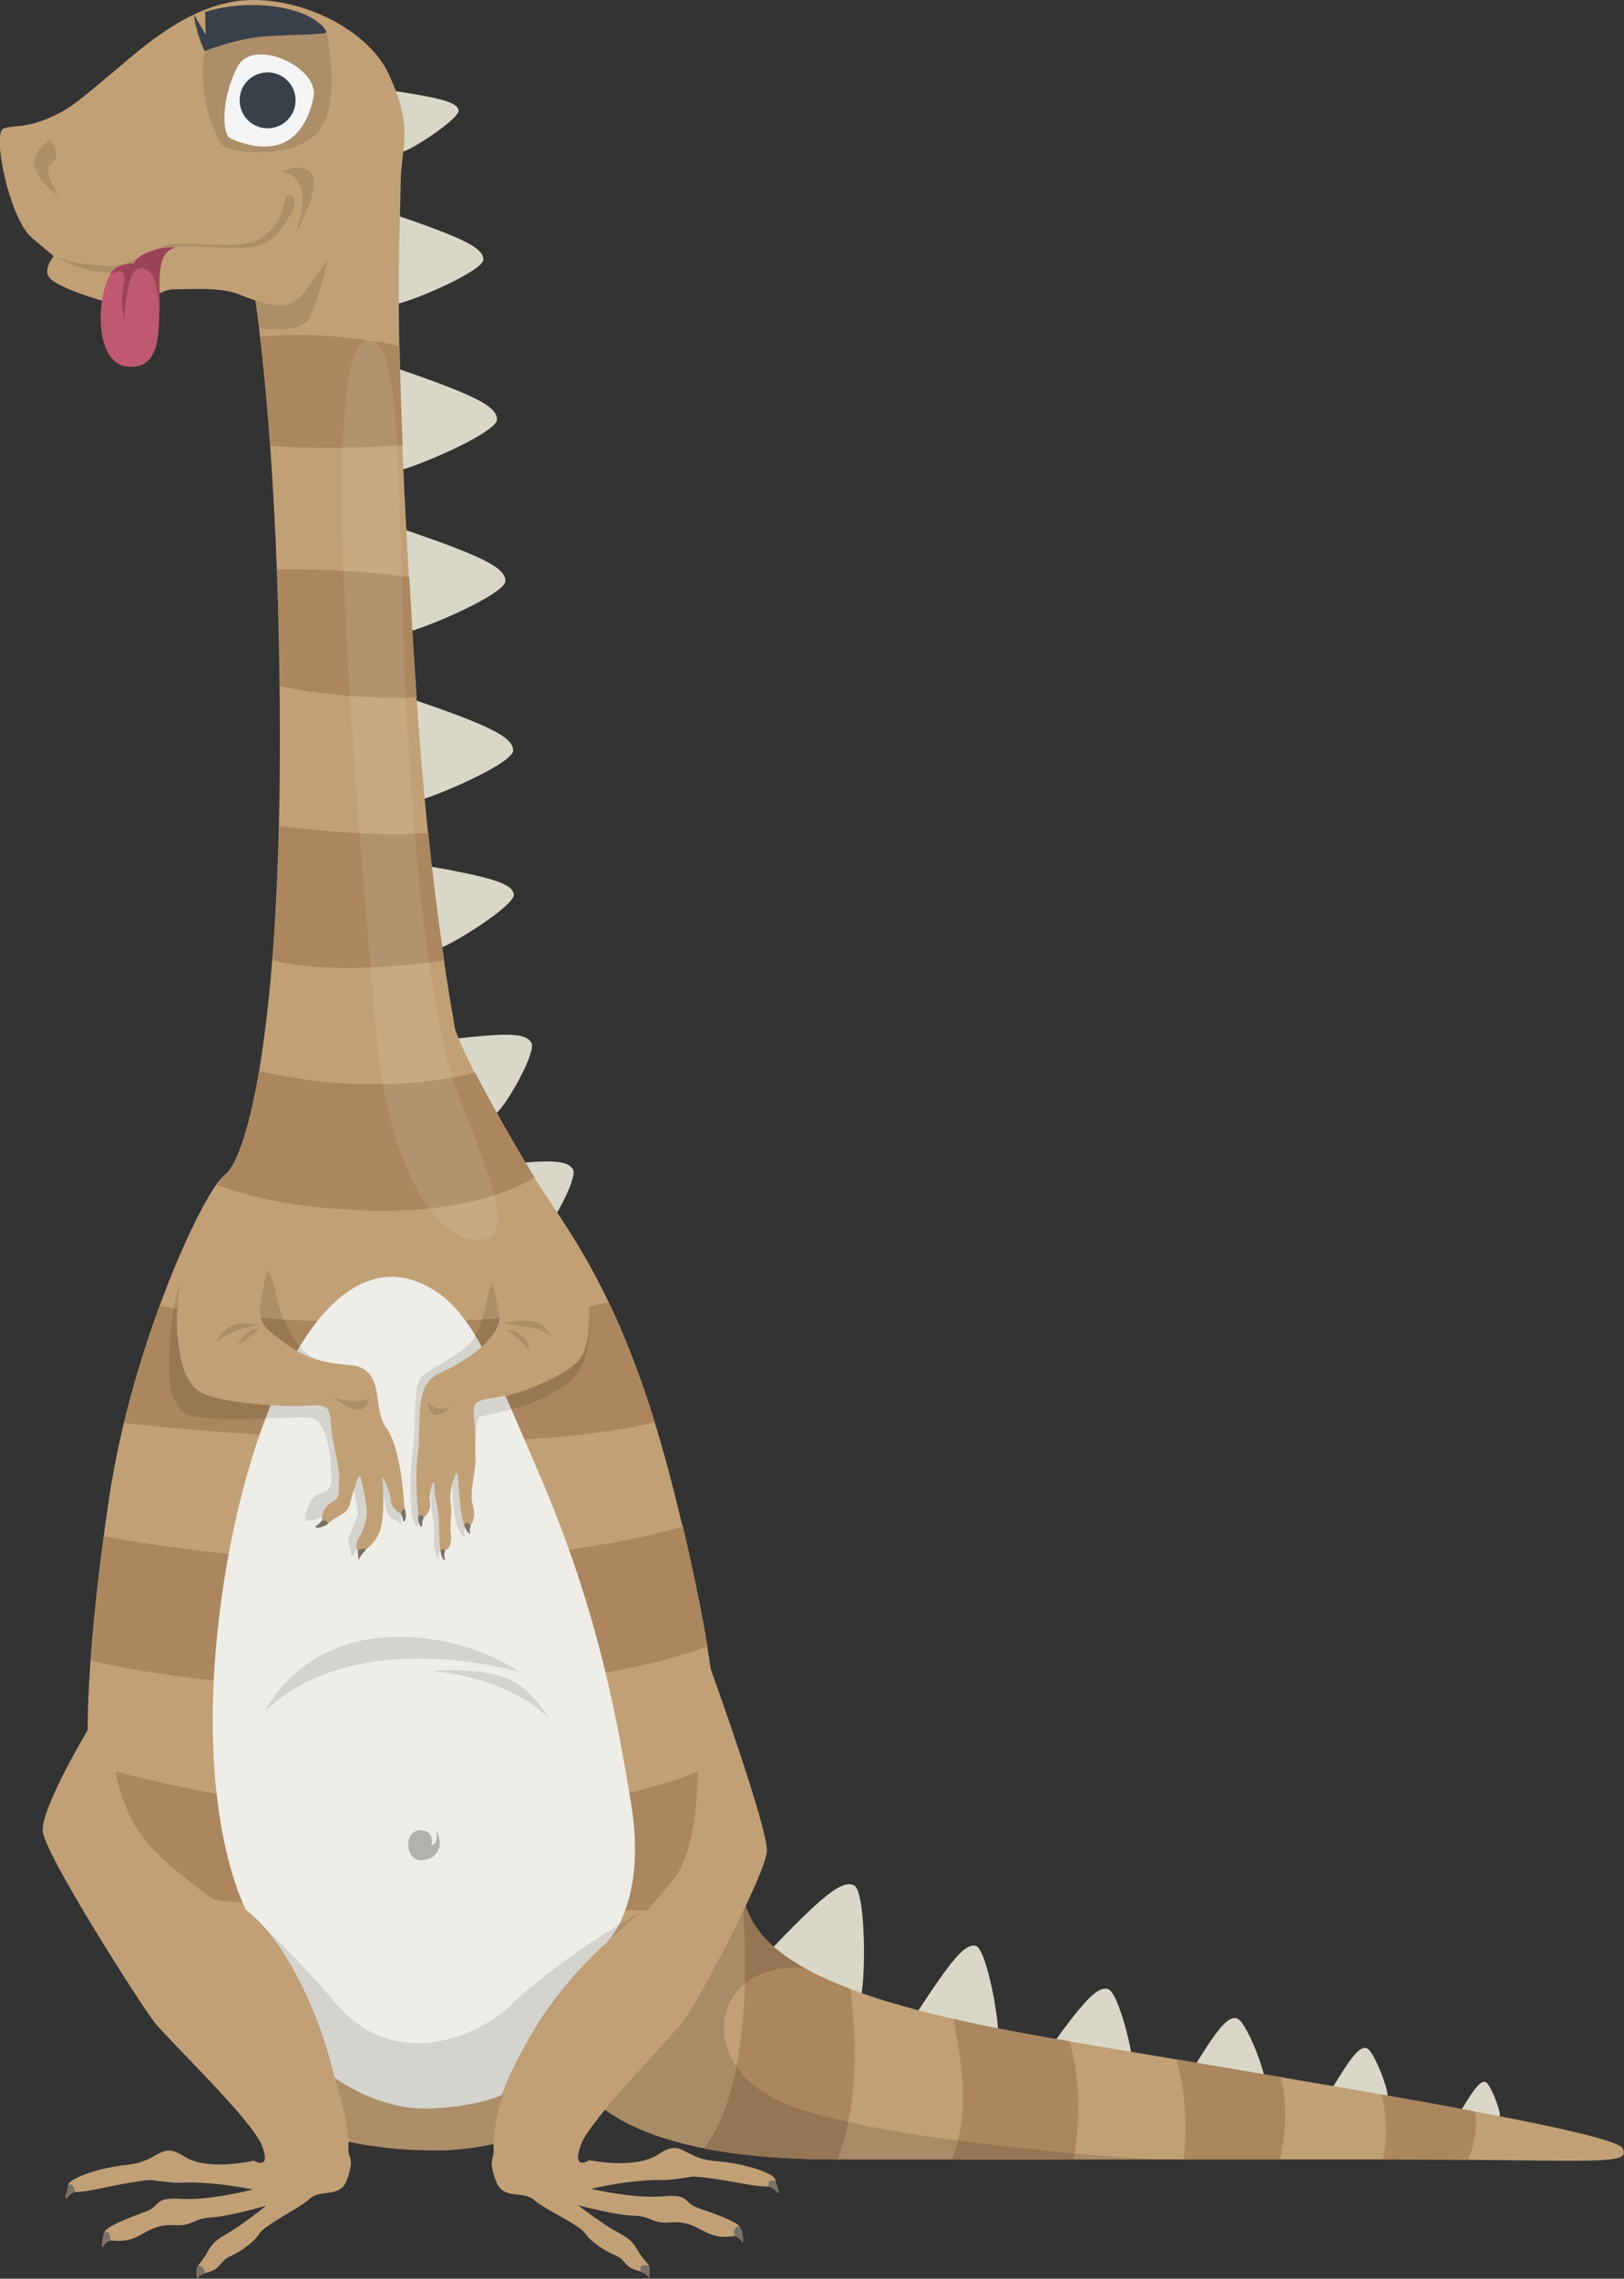 <?xml version="1.0" encoding="UTF-8"?><svg xmlns="http://www.w3.org/2000/svg" viewBox="0 0 71.43 100.16"><rect x="0" y="0" width="71.43" height="100.16" fill="#333333" stroke="none"/><defs><style>.d{opacity:.13;}.e{fill:#f5f5f5;}.f{fill:#d9d8c8;}.g{fill:#fff;opacity:.1;}.h{fill:#ab865f;}.i{opacity:.11;}.j{fill:#bf596f;}.k{fill:#c2a076;}.l{fill:#eeede7;}.m{fill:#9c4257;}.n{fill:#3a404a;}.o{opacity:.25;}.p{fill:#7a716b;}</style></defs><g id="a"/><g id="b"><g id="c"><g><g><path class="f" d="M17.3,3.99c2.15,.33,2.81,.51,2.87,.86s-2.08,1.76-2.47,1.82c-.39,.07-.59-1.03-.59-1.03l.18-1.65Z"/><path class="f" d="M17.35,9.43c3.01,1.03,3.91,1.46,3.91,1.98s-3.44,1.99-4.02,1.98c-.58,0-.58-1.64-.58-1.64l.69-2.32Z"/><path class="f" d="M17.31,16.14c3.5,1.2,4.55,1.7,4.55,2.3s-4,2.31-4.67,2.31-.68-1.91-.68-1.91l.8-2.7Z"/><path class="f" d="M17.68,23.24c3.5,1.2,4.55,1.7,4.55,2.3s-4,2.31-4.67,2.31c-.68,0-.68-1.91-.68-1.91l.8-2.7Z"/><path class="f" d="M18.02,30.69c3.5,1.2,4.55,1.7,4.55,2.3s-4,2.31-4.67,2.31-.68-1.91-.68-1.91l.8-2.7Z"/><path class="f" d="M18.67,38.04c2.95,.52,3.86,.79,3.93,1.27,.08,.48-2.91,2.36-3.45,2.43-.54,.08-.78-1.44-.78-1.44l.3-2.26Z"/><path class="f" d="M19.99,45.66c2.36-.27,3.13-.25,3.38,.17,.25,.42-1.18,2.88-1.54,3.09-.36,.21-1.15-1.12-1.15-1.12l-.69-2.14Z"/><path class="f" d="M21.82,51.23c2.36-.27,3.13-.25,3.38,.17,.25,.42-1.18,2.88-1.54,3.09-.36,.21-1.15-1.12-1.15-1.12l-.69-2.14Z"/><path class="f" d="M33.69,85.92c2.46-2.58,3.33-3.3,3.87-3.05,.54,.24,.53,4.45,.26,5.04-.27,.59-2-.18-2-.18l-2.14-1.8Z"/><path class="f" d="M40.27,88.56c1.59-2.44,2.17-3.14,2.65-3.03,.47,.11,1.09,3.48,.96,4-.13,.51-1.63,.15-1.63,.15l-1.98-1.12Z"/><path class="f" d="M46.2,89.99c1.5-2.08,2.06-2.68,2.53-2.56,.47,.11,1.19,3.07,1.08,3.52-.11,.44-1.61,.08-1.61,.08l-2-1.04Z"/><path class="f" d="M52.43,91c1.11-1.82,1.54-2.35,1.95-2.29,.42,.06,1.31,2.43,1.25,2.8-.06,.37-1.38,.19-1.38,.19l-1.83-.7Z"/><path class="f" d="M58.63,91.73c.83-1.36,1.15-1.76,1.46-1.71,.31,.04,.98,1.82,.94,2.1-.04,.28-1.04,.14-1.04,.14l-1.37-.53Z"/><path class="f" d="M64.3,92.7c.58-.95,.8-1.22,1.02-1.19,.22,.03,.68,1.27,.65,1.46-.03,.19-.72,.1-.72,.1l-.95-.37Z"/></g><g><g><path class="k" d="M32.61,83.09c.46,2.63,3.05,4.69,13.74,6.52,10.7,1.83,24.61,4.04,25.02,4.82,.41,.79-1.23,.49-10.36,.49h-24.16c-7.11,0-11.41-1.61-12.19-5.01-.79-3.4,7.95-6.82,7.95-6.82Z"/><path class="h" d="M32.64,83.22c.42,5.32-.18,9.31-1.68,11.21,1.66,.33,3.63,.49,5.88,.49,.5-1.27,1.05-3.64,.56-7.5-3.3-1.24-4.44-2.62-4.76-4.2Z"/><path class="h" d="M41.94,88.74c.45,2.46,.68,4.12-.06,6.18h5.34c.19-1.12,.43-3.29-.2-5.2-.22-.04-.44-.08-.67-.11-1.66-.28-3.13-.57-4.42-.87Z"/><path class="h" d="M52.06,94.92h4.24c.21-.97,.37-2.37,.03-3.62-1.51-.26-3.05-.52-4.58-.78,.48,1.81,.44,3.38,.31,4.4Z"/><path class="h" d="M60.84,94.92h.18c1.34,0,2.52,0,3.55,.01,.22-.5,.44-1.27,.3-2.12-1.26-.24-2.65-.49-4.12-.75,.31,1.09,.24,2.11,.08,2.86Z"/></g><path class="d" d="M35.43,86.53c-1.87-1.04-2.59-2.17-2.81-3.44,0,0-8.74,3.42-7.95,6.82,.79,3.4,5.09,5.01,12.19,5.01h13.87s-13.6-.82-16.93-2.81c-3.33-1.98-2.17-5.98,1.64-5.59Z"/><path class="k" d="M34.1,95.82c0-.26-1.22-.72-2.64-.83-1.42-.11-1.45-1.01-2.48-.31-1.03,.7-3.06,.27-3.06,.27,0,0-.77,.51-.39-.63,.38-1.13,3.99-4.75,4.6-5.58,.61-.84,3.55-6.36,3.6-7.38,.05-1.01-2.47-8-2.47-8,0,0-.37-2.88-1.61-7.78-2.23-8.86-4.79-11.56-6.25-13.99-1.77-2.94-3.02-5.28-3.38-6.34-1.1-6.25-1.6-11.79-2.14-21.8-.56-10.43-.26-13.58-.26-15.3s.64-2.45-.56-4.97c-.79-1.65-3.33-3.18-5.95-3.18S6.23,2.13,5.14,3.03c-1.08,.9-1.83,1.57-2.47,1.91-1.44,.76-1.98,.52-2.51,.71s.26,3.96,1.23,4.79l.97,.82s-.45,.56-.22,.9c.22,.34,1.42,.82,2.73,1.16s2.09-.6,2.73-.6,2.09-.12,2.92,.22c.45,.19,.71,.26,.71,.26,0,0,1.12,7.07,1.08,19.9s-1.53,17.91-2.43,18.55-4.08,7.44-5.09,14.25-.93,10.14-.93,10.14c0,0-2.06,3.44-1.98,4.45s4.26,7.55,4.9,8.38c.64,.82,4.34,4.34,4.75,5.46s-.37,.64-.37,.64c0,0-2.02,.49-3.07-.19s-1.05,.22-2.47,.37c-1.42,.15-2.62,.64-2.62,.9s-.15,.41-.11,.6c0,0,.26-.3,.41-.3s.37,0,1.08-.15,2.02-.41,2.32-.37,.82,.11,1.16,.11,.56-.04,1.46,.04c.9,.07,1.8,.26,1.8,.26,0,0-1.87,.49-3.14,.41s-.86,.3-1.57,.56c-.71,.26-1.57,.6-1.76,.82s-.15,.75-.15,.75c0,0,.19-.3,.37-.3s.67,.11,1.27-.22c.6-.34,.9-.49,1.61-.45s.75-.3,1.53-.34,2.43-.52,2.43-.52c0,0-.56,.45-1.2,.9-.64,.45-1.05,.52-1.35,1.08s-.52,.64-.52,.86,.04,.37,.04,.37c0,0,0-.15,.52-.3s.49-.49,.9-.67,1.05-.6,1.31-1.01,1.72-1.08,2.21-1.53,1.35,0,1.65-.86c.3-.86,.1-.92,.07-1.16-.04-.34,0-.49,0-.49,0,0,1.58,.36,3.36,.37,1.58,.08,3-.27,3-.27,0,0,.03,.2,0,.46-.03,.23-.2,.33,.12,1.18,.32,.85,1.17,.38,1.67,.82,.5,.44,1.97,1.07,2.25,1.47,.27,.4,.92,.8,1.34,.97s.39,.51,.92,.65c.53,.14,.56,.36,.56,.36,0,0,0-.23,0-.45,0-.22-.23-.29-.55-.85-.31-.55-.73-.62-1.37-1.05-.65-.43-1.22-.87-1.22-.87,0,0,1.66,.44,2.44,.46,.79,.02,.83,.35,1.54,.3,.71-.06,1.01,.09,1.62,.41s1.09,.2,1.28,.19c.19,0,.38,.29,.38,.29,0,0,.02-.52-.17-.74-.19-.22-1.06-.53-1.78-.78-.72-.24-.32-.63-1.59-.52-1.27,.11-3.15-.33-3.15-.33,0,0,.89-.21,1.79-.31s1.12-.07,1.46-.08c.34,0,.86-.1,1.16-.14,.3-.05,1.61,.18,2.33,.31,.71,.13,.94,.12,1.09,.12,.15,0,.42,.29,.42,.29,.03-.19-.12-.33-.13-.6Z"/><path class="h" d="M17.71,19.57c-.07-1.69-.11-3.13-.13-4.36-1.38-.29-3.72-.65-6.13-.41,.13,1.08,.29,2.69,.44,4.8,2.08,.16,4.46,.06,5.82-.03Z"/><path class="h" d="M18,25.37c-1.42-.2-3.37-.37-5.81-.35,.06,1.57,.1,3.28,.12,5.14,2.29,.48,4.5,.54,6.02,.5-.11-1.62-.22-3.37-.33-5.29Z"/><path class="h" d="M18.84,36.62c-1.37,.09-3.5,.08-6.56-.32-.05,2.25-.16,4.22-.3,5.92,2.52,.6,5.93,.23,7.56,0-.27-1.81-.5-3.64-.7-5.6Z"/><path class="h" d="M23.41,51.59c-1.04-1.74-1.91-3.27-2.51-4.44-1.79,.44-5.17,.92-9.49-.07-.49,2.86-1.07,4.26-1.52,4.57-.1,.07-.22,.21-.37,.42,1.22,.47,3.29,1.02,6.47,1.13,4.36,.16,6.67-.92,7.53-1.44-.03-.06-.07-.11-.1-.17Z"/><path class="h" d="M26.78,57.24c-4.92,1.23-14.74,1.08-19.74,.16-.57,1.55-1.12,3.31-1.57,5.15,2.3,.26,5.66,.54,10.42,.74,6.8,.28,10.78-.27,12.91-.77-.67-2.18-1.36-3.89-2.02-5.28Z"/><path class="h" d="M30.03,67.09c-4.34,1.3-14.02,2.52-25.45,.44-.31,2.29-.48,4.11-.58,5.47,2.81,.63,7.02,1.24,12.93,1.24,7.69,0,12.01-1.06,14.19-1.88-.17-1.03-.51-2.84-1.08-5.27Z"/><path class="h" d="M5.07,77.87c16.38,4.19,25.62,0,25.62,0,0,0,.04,3.4-1.08,4.75l-1.12,1.35s-16.79,.04-19.11-.49c0,0-1.91-1.31-2.95-2.54-1.05-1.23-1.35-3.07-1.35-3.07Z"/><path class="l" d="M18.31,56.32c-4.5-1.62-7.89,7.07-8.75,15.45s1.27,12.19,1.27,12.19c0,0,2.47,1.68,3.89,7.37,0,0,1.91,1.42,4.11,1.35,2.21-.07,3.25-.6,3.25-.6,0,0,1.16-3.59,4.6-6.69,0,0,1.8-1.68,1.08-6.1s-1.62-8.89-4.08-14.59c-2.24-5.2-3.1-7.55-5.39-8.38Z"/><path class="i" d="M9.05,2.07c-.22,.95-.24,2.64,.68,4.26,.21,.37,2.94,.74,4.16-.43s.47-4.49,.47-4.49l-4.47-.12-.84,.78Z"/><path class="n" d="M9,2.25c-.41-.89-.47-1.6-.47-1.6l.52,.87-.03-.99s1.8-.65,3.89-.07c1.01,.28,1.44,.83,1.44,.95,0,.12-1.19,.1-2.57,.18-1.38,.08-2.78,.66-2.78,.66Z"/><path class="e" d="M10.11,6.07c-.37-.27-.35-1.84,.34-3.14,.69-1.31,3.6,.02,3.34,1.34-.27,1.33-.92,1.83-1.33,2.01-.42,.19-1.01,.22-1.67,.04-.49-.13-.68-.26-.68-.26Z"/><path class="n" d="M13,4.41c0,.68-.55,1.23-1.23,1.23s-1.23-.55-1.23-1.23,.55-1.23,1.23-1.23,1.23,.55,1.23,1.23Z"/><path class="i" d="M2.47,6.89c.07-.34-.26-.75-.26-.75-.94,.64-.82,1.31-.22,1.98,.06,.07,.13,.13,.2,.19,.12,.1,.46,.38,.36,.25-.09-.1-.34-.64-.37-.75-.22-.64,.22-.6,.3-.93Z"/><path class="i" d="M2.37,11.26c1.2,.45,2.53,.49,3.1,.34,.82-.22,1.31-.9,2.58-.9s2.77,.22,3.37-.19c.6-.41,1-.97,1.12-1.72,.07-.45,.75-.19,.22,.67s-.82,1.38-2.02,1.42c-1.2,.04-1.65-.04-2.66-.04s-1.31,.52-2.36,.97c-1.38,.6-3.37-.56-3.37-.56Z"/><path class="j" d="M4.84,12.08c-.65,1.17-.64,3.93,.79,4.04,1.42,.11,1.35-1.5,1.38-2.51s-.21-2.43,.66-2.73c0,0-.4-.06-1.07,.18-.67,.23-.71,.53-.71,.53,0,0-.19-.04-.52,.07s-.45,.28-.52,.41Z"/><path class="m" d="M7.29,11.16h0s.03-.03,.04-.05l.02-.02s.02-.02,.03-.03l.02-.02s.03-.03,.05-.04h0s.04-.03,.06-.04h.02s.03-.03,.05-.04h.02s.05-.03,.07-.04c0,0-.4-.06-1.07,.18-.67,.23-.71,.53-.71,.53,0,0-.19-.04-.52,.07s-.45,.28-.52,.41c0,0,.79-.52,.6,.37-.19,.9,.04,1.83,.04,1.83,0,0-.11-.64,.19-1.76,.02-.07,.04-.14,.05-.2,.17-.74,.77-.59,.99-.18,.18,.33,.28,1.34,.3,1.54v-.08c.03-.82-.13-1.92,.28-2.46h0Z"/><path class="i" d="M11.24,13.2c1.31,.45,1.8,.19,2.36-.64,.56-.82,.82-1.16,.82-1.16,0,0-.34,1.57-.79,2.54-.36,.77-2.23,.49-2.23,.49l-.17-1.24Z"/><path class="p" d="M3.01,96.05c0,.26-.15,.4-.11,.59,0,0,.26-.3,.41-.3-.08-.28-.17-.39-.3-.29Z"/><path class="p" d="M4.58,98.15c-.1,.25-.08,.62-.08,.62,0,0,.17-.27,.35-.3,.02-.31-.1-.44-.27-.33Z"/><path class="p" d="M9.03,99.92c-.05-.24-.19-.39-.33-.3-.03,.05-.05,.1-.05,.16,0,.22,.04,.37,.04,.37,0,0,0-.11,.34-.24h0Z"/><path class="p" d="M28.55,100.16s0-.23,0-.45c0-.04-.01-.08-.03-.12-.34-.08-.37,.02-.34,.26,.35,.13,.37,.3,.37,.3Z"/><path class="p" d="M32.51,97.84c-.27,.1-.27,.24-.19,.46,.18,.02,.36,.29,.36,.29,0,0,.02-.52-.17-.74h0Z"/><path class="p" d="M33.84,96.12c.15,.03,.39,.29,.39,.29,.03-.18-.1-.32-.13-.55h0c-.29-.06-.34,.03-.27,.27Z"/><path class="i" d="M7.83,57.53c0-.83,.08-1.21,.08-1.21,0,0-.37,1.12-.45,2.95-.07,1.83,.07,2.88,1.31,3.03s3.7,0,4.75,0,1.05,2.39,1.05,2.8-.37,.49-.64,.6-.64,1.01-.45,1.12,.86-.19,1.27-.56,.56-.52,.56-1.31-.49-2.99-.49-2.99c0,0-.3-1.01-.45-1.05s-5.39-2.62-5.39-2.62l-1.17-.78Z"/><path class="i" d="M13.87,59.73c-.91-.42-1.55-1.83-1.77-3-.26-1.38-1.2-1.68-1.2-1.68,0,0,.45,.79,.57,2.88,.03,.54,.63,.76,1.11,1.13,.64,.49,1.33,.69,1.33,.69l-.05-.02Z"/><path class="i" d="M21.85,58.4c.45-.86,.31-2.67,1.05-3.34,0,0-1.05,.07-1.46,1.98-.41,1.91-.64,2.02-1.76,2.73-1.12,.71-1.27,.56-1.38,1.57s0,1.46-.15,2.47c-.15,1.01-.11,2.62,0,2.92s.15,.37,.26,.37c0,0-.04-.09,0-.17,0,0-.05-.14-.04-.45v-.06s-.04-.46-.05-.78c0-.32-.04-.91,.01-1.4s.1-.79,.09-1.29c0-.5,0-1.34,.17-1.74,.16-.41,.34-.63,.63-.78s.99-.45,1.57-.9c.58-.45,.87-.79,1.04-1.12Z"/><g><path class="i" d="M11.16,84.27c-.2-.2-.33-.3-.33-.3,0,0,.12,.11,.33,.3Z"/><path class="i" d="M22.85,90.31c.62-1.16,1.38-2.12,1.93-2.87,1.04-1.42,3.4-3.4,3.4-3.4,0,0-3.11,1.71-5.5,3.89-.03,.02-.05,.05-.08,.08h0c-.08,.08-.16,.15-.24,.23-1.58,1.4-5.12,2.78-7.63-.23-1.41-1.68-2.92-3.13-3.57-3.74,.37,.36,.99,1.05,1.59,2.04,.93,1.54,1.39,3.06,1.98,5.04,.24,.8,.39,1.41,.48,1.85l.14,.93s1.58,.36,3.36,.37c1.58,.08,3-.27,3-.27,0,0-.04-1.56,1.14-3.92Z"/></g><g class="i"><path d="M25.9,58.35c0,.23-.03,.59-.19,.98-.06,.19-.15,.36-.25,.47-.03,.03-.06,.07-.1,.1h0c-.28,.33-.86,.64-1.45,.89-.6,.28-1.25,.5-1.76,.61h0c-.13,.03-.24,.05-.35,.06-.97,.12-1.02,.23-.94,.98,.05,.44,.05,.82,.05,1.18,0-.25,.01-.69,.06-1.02,.07-.49,.3-.3,1.01-.52s1.68-.34,2.92-1.23c.96-.7,1.03-1.97,1.01-2.5Z"/><path d="M25.89,58.12s.01,.1,.02,.23c0-.14-.01-.22-.02-.23h0Z"/></g><path class="i" d="M15.54,65.26c.22,1.5,.26,1.16,.11,1.57-.15,.41-.41,.82-.3,1.08,.11,.26,.07,.41,.11,.49s.45-.64,.6-.9,.41-.97,.34-1.57-.07-1.53-.19-1.53-.67,.86-.67,.86Z"/><path class="i" d="M16.7,65.26c.26,.64,.19,.86,.34,1.23s.41,.3,.52,.45,.07,0,.07-.37-.75-1.91-.75-1.91l-.19,.6Z"/><g><path class="k" d="M17.78,66.2s-.11-2.54-.79-3.44c-.67-.9,.04-2.66-1.68-2.77-1.72-.11-2.47-.67-3.48-1.5-1.01-.82,.22-2.32,.15-4.86,0,0-4.15,3.14-4.19,4.04s.07,2.84,.9,3.44,3.96,.75,4.94,.67,.86,.26,.94,1.01c.07,.75,.37,1.61,.34,2.13s.11,.9-.26,1.08-.49,.52-.49,.75-.37,.34-.26,.37,.37,0,.67-.26,.71-.3,.82-.75,.37-1.35,.45-1.2,.3,1.27,.3,1.57-.15,.79-.34,1.08-.11,.56-.07,.6,.04,.49,.07,.37c.15-.46,.79-.6,.97-1.46s.04-2.17,.04-2.17c0,0,.37,.64,.37,.97s.26,.56,.41,.64,.11,.41,.19,.34c.15-.15,0-.67,0-.67Z"/><path class="p" d="M14.13,66.86c-.08,.16-.33,.24-.24,.28,.09,.03,.29,0,.53-.15,.01-.11-.09-.19-.29-.12Z"/><path class="p" d="M16.07,68.17c0-.14-.16-.15-.35,.01,.04,.04,.04,.48,.07,.37,.05-.15,.15-.27,.27-.39Z"/><path class="p" d="M17.82,66.35c-.08-.04-.18,.03-.17,.23,.09,.12,.07,.36,.13,.29,.1-.1,.07-.35,.04-.52Z"/></g><path class="i" d="M18.95,65.49c0,1.19,.18,1.34,.14,1.94s.07,.97,.15,1.05,0-.21,.13-.29c.13-.08-.13-3.04-.13-3.11s-.11-.19-.15-.19-.15,.41-.15,.41v.19Z"/><path class="i" d="M19.91,64.89c-.07,.9,.11,1.91,.22,2.24,.11,.34,.26,.41,.3,.41s-.07-.15,.04-.45-.22-2.62-.22-2.62l-.34,.41Z"/><g><path class="k" d="M25.65,55.52c-.22-.87-4.56-1.93-4.56-1.93,.44,2.51,.88,3.93,.88,4.33,0,.79-1.2,1.8-2.66,2.45-1.16,.52-.76,2.26-.93,3.47-.15,1.11,0,2.58,0,2.58,0,0-.04,.54,.14,.66,.09,.06-.02-.26,.12-.37s.34-.38,.27-.71c-.04-.18,.02-.48,.08-.71,.06-.16,.12-.25,.12,.13,0,.38,.2,.95,.2,1.52s.04,1.1,.09,1.36c.05,.26,.17,.27,.17,.27,0,0-.11-.36,.03-.43,.14-.07,.29-.25,.23-.73-.06-.48,.07-.97,0-1.3s-.01-.8,.22-1.34v-.02s.05,.02,.08,.06c.07,.88,.13,1.72,.25,2.11,.12,.4,.3,.51,.3,.51,0,0-.05-.22,.03-.39,.08-.17,.23-.35,.08-.9-.12-.43,.03-1.07,.09-1.56,.02-.13,.04-.24,.04-.26-.04-.56,.02-1.15-.06-1.9-.08-.75-.03-.85,.94-.98s2.98-.92,3.67-1.67c.69-.75,.41-3.41,.19-4.28Z"/><path class="p" d="M18.64,66.73c-.03-.09-.09-.15-.14-.15-.03,0-.08,.03-.11,.1,0,.16,.04,.36,.14,.42,.09,.06-.01-.26,.11-.36Z"/><path class="p" d="M19.57,68.19c-.08-.13-.15-.12-.19-.05,0,.07,.02,.13,.03,.18,.05,.26,.17,.27,.17,.27,0,0-.09-.3,0-.4h0Z"/><path class="p" d="M20.55,66.94c-.08-.02-.12,.05-.12,.14,.11,.28,.24,.36,.24,.36,0,0-.04-.2,.03-.37-.04-.07-.09-.12-.15-.14Z"/></g><path class="g" d="M16.51,15.03c-3.04-1.87-.49,23.6,0,30.03,.49,6.43,2.83,9.72,4.74,9.42,1.91-.3-1.01-5.31-1.68-8.3-.93-4.23-1.39-9.13-1.72-15.52-.37-7.18-.07-14.85-1.35-15.63Z"/><path class="i" d="M11.39,58.23c-1.53-.37-1.87,.79-1.87,.79,0,0,.45-.41,.94-.56,.49-.15,.93-.22,.93-.22Z"/><path class="i" d="M11.39,58.42c-.56-.07-.93,.67-.93,.71s.3-.22,.52-.37c.22-.15,.41-.34,.41-.34Z"/><path class="i" d="M22.12,58.16c1.5-.3,1.8,.04,2.17,.6,0,0-.37-.3-1.01-.41s-1.16-.19-1.16-.19Z"/><path class="i" d="M22.27,58.42c1.08,.19,1.01,.97,1.01,.97,0,0-.19-.3-.6-.64l-.41-.34Z"/><path class="i" d="M16.29,61.41c-.56,.41-1.65,0-1.65,0,0,0,.64,.52,1.08,.56,.45,.04,.56-.56,.56-.56Z"/><path class="i" d="M18.83,61.6c.34,.6,1.08,.19,1.08,.19,0,0-.45,.41-.75,.41s-.34-.6-.34-.6Z"/><path class="i" d="M12.4,7.55c1.57,.22,.6,2.72,.6,2.72,0,0,1.27-2.19,.64-2.72-.5-.42-1.23,0-1.23,0Z"/><path class="i" d="M11.65,75.21c4.09-3.85,11.19-1.72,11.19-1.72,0,0-2.48-1.83-6.14-1.5s-5.05,3.22-5.05,3.22Z"/><path class="i" d="M19.05,73.45c3.61,.37,5.09,2.09,5.09,2.09,0,0-.74-1.35-1.92-1.8-1.18-.45-3.18-.3-3.18-.3Z"/><path class="o" d="M18.53,80.45c-.82-.05-.75,1.46,.11,1.31s.79-.94,.52-1.31c0,0,.19,.56-.19,.67,0,0,.19-.64-.45-.67Z"/></g></g></g></g></svg>